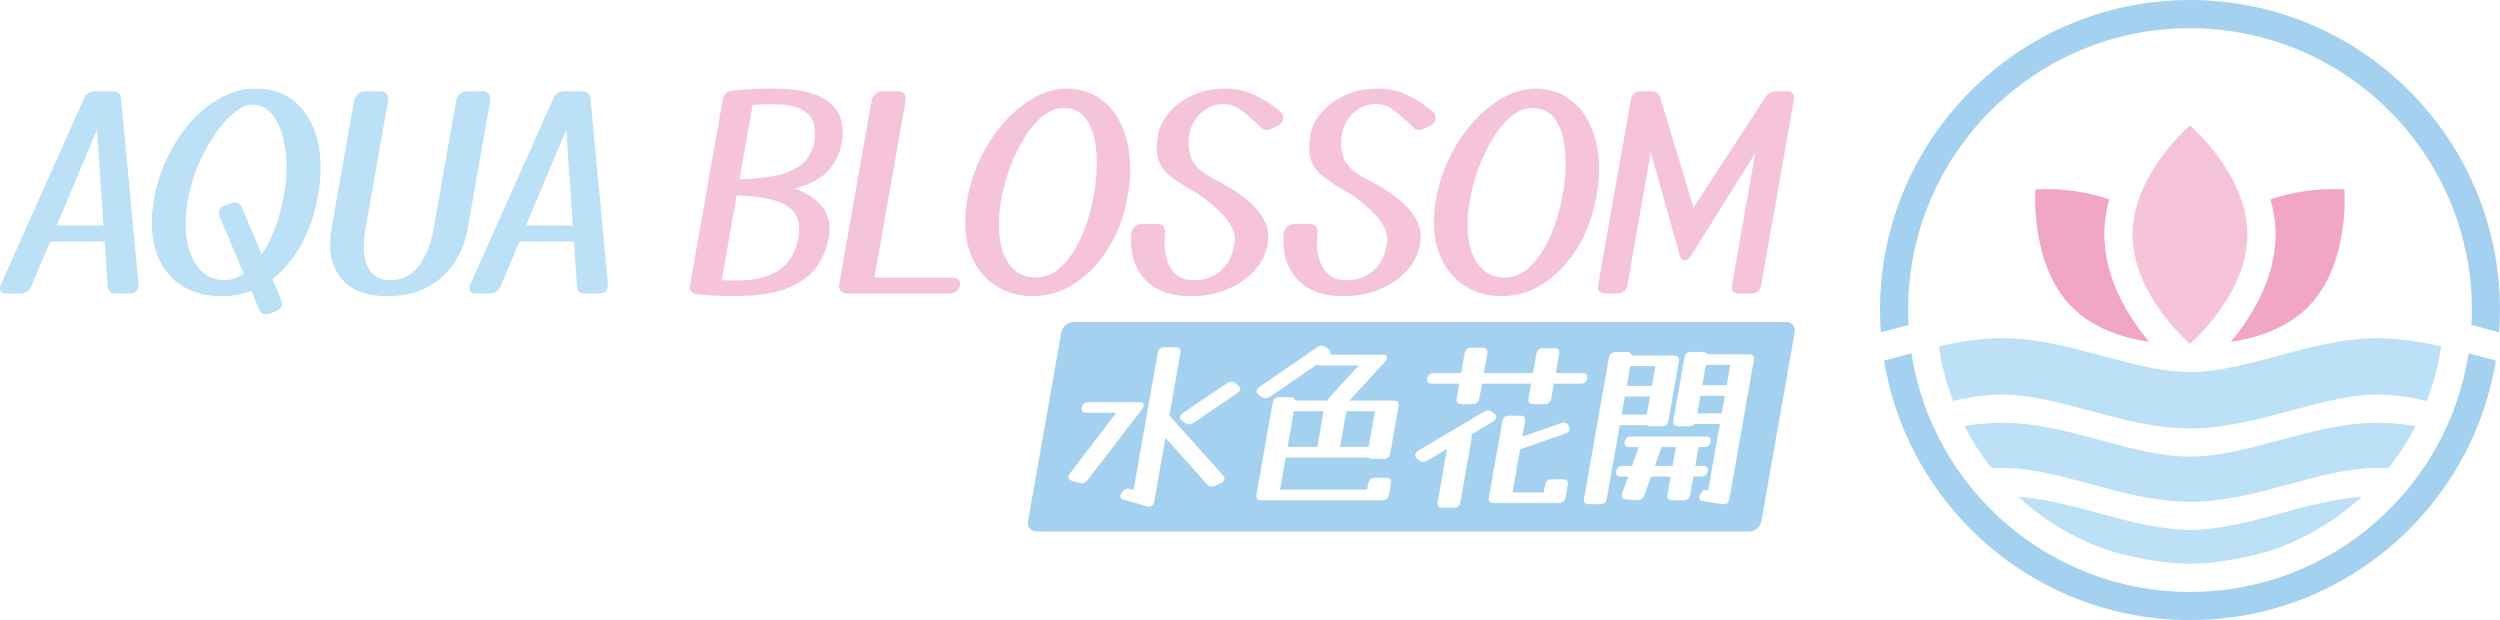 <?xml version="1.0" encoding="UTF-8"?>
<svg id="_图层_1" data-name="图层 1" xmlns="http://www.w3.org/2000/svg" viewBox="0 0 799.98 198.43">
  <defs>
    <style>
      .cls-1 {
        fill: #f1a6c5;
      }

      .cls-1, .cls-2, .cls-3, .cls-4 {
        fill-rule: evenodd;
      }

      .cls-2 {
        fill: #bce0f6;
      }

      .cls-3 {
        fill: #a5d1f0;
      }

      .cls-4 {
        fill: #f6c4da;
      }
    </style>
  </defs>
  <g>
    <path class="cls-2" d="M781.11,110.84c-.87,6.06-2.41,11.9-4.54,17.45-5.34-1.19-10.6-2.02-15.67-2.02-8.87,0-18.31,2.55-27.74,5.09-10.61,2.86-21.22,5.73-32.39,5.73s-21.78-2.86-32.39-5.73c-9.43-2.55-18.87-5.09-27.74-5.09-5.08,0-10.34.83-15.67,2.02-2.13-5.55-3.67-11.39-4.54-17.45,6.61-1.51,13.3-2.61,20.21-2.61,11.17,0,21.78,2.86,32.39,5.73,9.43,2.55,18.87,5.09,27.74,5.09s18.31-2.55,27.74-5.09c10.61-2.86,21.22-5.73,32.39-5.73,6.91,0,13.6,1.1,20.21,2.61h0ZM772.98,136.33c-3.98-.64-8-1.04-12.08-1.04-10.94,0-21.43,2.83-31.92,5.67-9.55,2.58-19.1,5.16-28.2,5.16s-18.65-2.58-28.2-5.16c-10.49-2.83-20.98-5.67-31.92-5.67-4.08,0-8.1.39-12.08,1.04,2.47,4.8,5.41,9.32,8.75,13.5,1.12-.07,2.22-.11,3.33-.11,9.1,0,18.65,2.58,28.2,5.16,10.49,2.83,20.98,5.67,31.92,5.67s21.43-2.83,31.92-5.67c9.55-2.58,19.1-5.16,28.2-5.16,1.1,0,2.21.04,3.33.11,3.34-4.18,6.28-8.7,8.75-13.5h0ZM755.72,158.95c-8.68,7.99-19.09,14.11-30.62,17.73-7.51,1.92-15.06,3.5-22.78,3.69-.52,0-1.04.02-1.56.02s-1.04,0-1.56-.02c-7.72-.19-15.27-1.77-22.77-3.69-11.53-3.62-21.95-9.74-30.62-17.73,8.89.7,17.59,3.05,26.29,5.39,9.67,2.61,19.34,5.22,28.67,5.22s19-2.61,28.67-5.22c8.7-2.35,17.39-4.7,26.29-5.39Z"/>
    <path class="cls-4" d="M700.77,40.12s-18.38,15.65-18.38,34.96,18.38,34.96,18.38,34.96c0,0,18.38-15.65,18.38-34.96s-18.38-34.96-18.38-34.96Z"/>
    <path class="cls-1" d="M651.33,60.6s-1.93,24.06,11.72,37.71c7.03,7.03,16.83,9.93,24.68,11.09-6.26-7.47-14.36-19.91-14.36-34.32,0-3.92.6-7.7,1.6-11.28-11.79-4.15-23.64-3.2-23.64-3.2Z"/>
    <path class="cls-1" d="M750.2,60.6s1.93,24.06-11.72,37.71c-7.03,7.03-16.83,9.93-24.68,11.09,6.26-7.47,14.36-19.91,14.36-34.32,0-3.92-.6-7.7-1.61-11.28,11.79-4.15,23.64-3.2,23.64-3.2Z"/>
    <path class="cls-3" d="M700.77,0c27.4,0,52.2,11.1,70.15,29.06,17.95,17.95,29.06,42.76,29.06,70.15,0,2.4-.09,4.79-.26,7.15-1.37-.36-2.74-.73-4.11-1.1h0c-1.59-.43-3.18-.86-4.77-1.28.08-1.58.13-3.17.13-4.77,0-49.81-40.38-90.19-90.19-90.19s-90.19,40.38-90.19,90.19c0,1.6.04,3.19.13,4.77-1.59.42-3.18.85-4.77,1.28h0c-1.37.37-2.74.74-4.11,1.1-.17-2.36-.26-4.74-.26-7.15,0-27.4,11.1-52.2,29.06-70.15,17.95-17.95,42.76-29.06,70.15-29.06h0ZM798.67,115.4c-3.43,20.91-13.4,39.63-27.74,53.97-17.95,17.95-42.76,29.06-70.15,29.06s-52.2-11.1-70.15-29.06c-14.34-14.34-24.31-33.06-27.74-53.97,1.79-.47,3.58-.95,5.38-1.44,1.13-.3,2.25-.61,3.38-.91,6.66,43.24,44.03,76.36,89.14,76.36s82.48-33.11,89.14-76.36c1.13.3,2.25.61,3.38.91,1.79.48,3.59.97,5.38,1.44Z"/>
  </g>
  <g>
    <path class="cls-4" d="M541.24,81.65c-.71,1.14-1.44,1.7-2.17,1.7s-1.26-.57-1.57-1.7l-9.27-32.87-7.46,42.32c-.33,1.87-1.43,2.81-3.3,2.81h-3.75c-1.87,0-2.64-.94-2.31-2.81l10.42-59.1c.33-1.87,1.43-2.81,3.3-2.81h3.24c1.53,0,2.51.71,2.94,2.13l10.59,35.08,22.87-35.08c.87-1.42,2.11-2.13,3.7-2.13h3.24c1.87,0,2.64.94,2.31,2.81l-10.42,59.1c-.33,1.87-1.43,2.81-3.31,2.81h-3.75c-1.87,0-2.64-.94-2.31-2.81l7.42-42.07-20.39,32.61Z"/>
    <path class="cls-4" d="M510.88,62.66c-1.14,6.47-3.23,12.11-6.26,16.9-3.03,4.8-6.63,8.53-10.79,11.2-4.16,2.67-8.57,4-13.22,4-4.94,0-9.19-1.29-12.77-3.87-3.57-2.58-6.13-6.2-7.66-10.86-1.53-4.66-1.76-10.08-.67-16.26.83-4.71,2.29-9.2,4.37-13.45,2.08-4.26,4.61-8.03,7.57-11.33,2.96-3.29,6.16-5.89,9.59-7.79,3.43-1.9,6.87-2.85,10.34-2.85s6.76.84,9.56,2.51c2.8,1.67,5.09,4.05,6.88,7.11,1.79,3.07,2.96,6.7,3.53,10.9.56,4.2.41,8.8-.47,13.8h0ZM499.98,62.66c.92-5.22,1.2-9.96.85-14.22-.36-4.26-1.39-7.64-3.11-10.13-1.72-2.5-4.19-3.75-7.43-3.75-2.21,0-4.38.84-6.49,2.51-2.11,1.67-4.05,3.92-5.83,6.73-1.77,2.81-3.32,5.95-4.64,9.41-1.32,3.46-2.3,6.98-2.93,10.56-.86,4.88-1,9.21-.42,12.99.58,3.78,1.86,6.73,3.84,8.86,1.98,2.13,4.59,3.19,7.82,3.19,2.84,0,5.48-1.15,7.93-3.45,2.45-2.3,4.58-5.44,6.38-9.41,1.81-3.97,3.14-8.4,4-13.28Z"/>
    <path class="cls-4" d="M410.75,74.76c.1-.91.49-1.65,1.16-2.21.67-.57,1.43-.85,2.28-.85h5.11c.8,0,1.4.27,1.82.81.42.54.58,1.21.5,2-.48,4.66.06,8.35,1.62,11.07,1.56,2.73,4.08,4.09,7.54,4.09s6.41-1.02,8.67-3.07c2.26-2.04,3.7-4.83,4.32-8.35.46-2.61-.28-5.19-2.21-7.75-1.93-2.55-4.97-5.31-9.1-8.26-3.83-2.1-6.8-3.99-8.92-5.66-2.12-1.67-3.49-3.55-4.12-5.62-.63-2.07-.66-4.73-.09-7.96.37-2.1,1.45-4.29,3.24-6.56,1.79-2.27,4.24-4.19,7.36-5.75,3.11-1.56,6.83-2.34,11.14-2.34,3.18,0,6.16.64,8.94,1.92,2.78,1.28,5.49,2.99,8.12,5.15,1.02.68,1.42,1.59,1.22,2.73-.17.97-.75,1.67-1.74,2.13l-2.22,1.02c-.24.06-.46.13-.68.21-.21.08-.41.13-.58.13-.62,0-1.18-.23-1.67-.68-2.76-2.67-5-4.61-6.72-5.83-1.71-1.22-3.56-1.83-5.55-1.83-2.61,0-4.94.92-7,2.77-2.06,1.85-3.32,4.1-3.79,6.77-.52,2.95-.3,5.62.67,8,.97,2.38,3.44,4.57,7.4,6.56,3.65,1.82,6.84,3.79,9.56,5.92,2.72,2.13,4.76,4.41,6.11,6.86,1.36,2.44,1.78,5.11,1.27,8-.56,3.18-2,6.02-4.31,8.52-2.31,2.5-5.22,4.47-8.71,5.92-3.49,1.45-7.34,2.17-11.54,2.17-6.53,0-11.45-1.83-14.78-5.49-3.33-3.66-4.77-8.5-4.34-14.52Z"/>
    <path class="cls-4" d="M361.97,74.76c.1-.91.49-1.65,1.16-2.21.67-.57,1.43-.85,2.28-.85h5.11c.79,0,1.4.27,1.82.81.42.54.58,1.21.5,2-.48,4.66.06,8.35,1.62,11.07,1.56,2.73,4.08,4.09,7.54,4.09s6.41-1.02,8.67-3.07c2.26-2.04,3.7-4.83,4.32-8.35.46-2.61-.28-5.19-2.21-7.75-1.93-2.55-4.97-5.31-9.1-8.26-3.83-2.1-6.8-3.99-8.92-5.66-2.12-1.67-3.49-3.55-4.12-5.62-.63-2.07-.66-4.73-.09-7.96.37-2.1,1.45-4.29,3.24-6.56,1.79-2.27,4.24-4.19,7.36-5.75,3.11-1.56,6.83-2.34,11.14-2.34,3.18,0,6.16.64,8.94,1.92,2.78,1.28,5.49,2.99,8.12,5.15,1.02.68,1.42,1.59,1.22,2.73-.17.97-.75,1.67-1.74,2.13l-2.22,1.02c-.24.06-.46.13-.68.21-.21.08-.41.13-.58.13-.62,0-1.18-.23-1.67-.68-2.76-2.67-5-4.61-6.72-5.83s-3.57-1.83-5.55-1.83c-2.61,0-4.94.92-7,2.77-2.06,1.85-3.32,4.1-3.79,6.77-.52,2.95-.3,5.62.67,8,.97,2.38,3.44,4.57,7.4,6.56,3.65,1.82,6.84,3.79,9.56,5.92,2.72,2.13,4.76,4.41,6.11,6.86,1.36,2.44,1.78,5.11,1.27,8-.56,3.18-2,6.02-4.31,8.52-2.31,2.5-5.22,4.47-8.71,5.92-3.49,1.45-7.34,2.17-11.54,2.17-6.53,0-11.45-1.83-14.78-5.49-3.33-3.66-4.77-8.5-4.34-14.52Z"/>
    <path class="cls-4" d="M360.87,62.66c-1.14,6.47-3.23,12.11-6.26,16.9-3.03,4.8-6.63,8.53-10.79,11.2-4.16,2.67-8.57,4-13.22,4-4.94,0-9.19-1.29-12.77-3.87-3.57-2.58-6.13-6.2-7.66-10.86-1.53-4.66-1.76-10.08-.67-16.26.83-4.71,2.29-9.2,4.37-13.45,2.08-4.26,4.61-8.03,7.57-11.33,2.96-3.29,6.16-5.89,9.59-7.79,3.43-1.9,6.87-2.85,10.34-2.85s6.76.84,9.56,2.51c2.8,1.67,5.09,4.05,6.88,7.11,1.79,3.07,2.96,6.7,3.53,10.9.56,4.2.41,8.8-.47,13.8h0ZM349.97,62.66c.92-5.22,1.2-9.96.85-14.22-.36-4.26-1.39-7.64-3.11-10.13-1.72-2.5-4.19-3.75-7.43-3.75-2.21,0-4.38.84-6.49,2.51-2.11,1.67-4.05,3.92-5.83,6.73-1.77,2.81-3.32,5.95-4.64,9.41-1.32,3.46-2.3,6.98-2.93,10.56-.86,4.88-1,9.21-.42,12.99.58,3.78,1.86,6.73,3.84,8.86,1.98,2.13,4.59,3.19,7.82,3.19,2.84,0,5.48-1.15,7.93-3.45,2.45-2.3,4.58-5.44,6.38-9.41,1.81-3.97,3.14-8.4,4-13.28Z"/>
    <path class="cls-4" d="M304.75,88.81c.79,0,1.43.24,1.92.72.48.48.66,1.09.53,1.83-.13.74-.52,1.35-1.17,1.83-.65.48-1.38.72-2.17.72h-32.95c-.79,0-1.43-.28-1.89-.85-.47-.57-.63-1.25-.49-2.04l10.39-58.93c.14-.79.54-1.48,1.21-2.04.67-.57,1.4-.85,2.19-.85h5.11c.8,0,1.43.28,1.89.85.47.57.63,1.25.49,2.04l-10,56.71h24.94Z"/>
    <path class="cls-4" d="M231.26,31.92c.32-1.82,1.43-2.81,3.34-2.98,2.37-.23,4.59-.38,6.68-.47,2.09-.09,4.04-.13,5.85-.13,6.13,0,10.91.72,14.35,2.17,3.43,1.45,5.76,3.46,6.98,6.05s1.52,5.61.91,9.07c-.6,3.41-2.02,6.37-4.25,8.9-2.23,2.53-5.83,4.47-10.78,5.83,8.53,3.12,12.16,8.32,10.87,15.58-.69,3.92-2.15,7.28-4.38,10.09-2.23,2.81-5.43,4.97-9.61,6.47-4.18,1.5-9.54,2.26-16.06,2.26-1.76,0-3.64-.04-5.64-.13-2-.08-4.11-.24-6.35-.47-1.9-.17-2.69-1.14-2.38-2.9l10.47-59.35h0ZM230.96,89.66c.78.06,1.69.08,2.71.08h2.47c5.51,0,9.9-1.12,13.19-3.36,3.29-2.24,5.35-5.72,6.18-10.43.77-4.37-.33-7.64-3.3-9.79-2.97-2.16-8.46-3.38-16.47-3.66l-4.79,27.17h0ZM240.85,33.54l-4.2,23.84c5.41-.11,9.79-.64,13.13-1.58,3.34-.94,5.86-2.27,7.56-4,1.7-1.73,2.75-3.79,3.17-6.17.41-2.33.34-4.41-.22-6.26-.55-1.85-1.84-3.31-3.87-4.39-2.02-1.08-4.99-1.62-8.91-1.62-.85,0-1.92.01-3.2.04-1.28.03-2.44.07-3.47.13Z"/>
    <path class="cls-2" d="M194.5,90.77c.03.45.04.77,0,.94-.26,1.48-1.24,2.21-2.94,2.21h-4.34c-1.65,0-2.52-.82-2.63-2.47l-.91-14.14h-17.45l-5.98,14.14c-.69,1.65-1.85,2.47-3.5,2.47h-4.34c-1.7,0-2.42-.74-2.16-2.21.03-.17.14-.48.34-.94l26.44-59.18c.68-1.59,1.87-2.38,3.57-2.38h5.62c1.7,0,2.61.79,2.73,2.38l5.57,59.18h0ZM168.31,72.2h14.98l-2.09-30.66-12.9,30.66Z"/>
    <path class="cls-2" d="M146.01,32.09c.14-.79.54-1.48,1.21-2.04.67-.57,1.4-.85,2.19-.85h5.11c.79,0,1.43.28,1.89.85.47.57.63,1.25.49,2.04l-7.19,40.79c-1.18,6.7-4.02,12.02-8.52,15.97-4.5,3.95-10.21,5.92-17.13,5.92s-11.94-1.97-15.05-5.92c-3.11-3.95-4.07-9.27-2.89-15.97l7.19-40.79c.14-.79.54-1.48,1.21-2.04.67-.57,1.4-.85,2.19-.85h5.11c.79,0,1.43.28,1.89.85.47.57.63,1.25.49,2.04l-7.19,40.79c-.93,5.28-.75,9.4.55,12.35,1.3,2.95,3.76,4.43,7.39,4.43s6.62-1.48,8.95-4.43c2.34-2.95,3.97-7.07,4.9-12.35l7.19-40.79Z"/>
    <path class="cls-2" d="M89.97,95.96c.24.57.32,1.11.23,1.62-.17.97-.89,1.67-2.16,2.13l-1.72.6c-.43.17-.87.26-1.32.26-.96,0-1.66-.54-2.1-1.62l-2.45-5.88c-2.98,1.14-6.09,1.7-9.32,1.7-5.56,0-10.16-1.31-13.78-3.92-3.63-2.61-6.15-6.25-7.57-10.9-1.42-4.66-1.59-10.05-.51-16.18.84-4.77,2.31-9.3,4.4-13.58,2.09-4.29,4.6-8.06,7.53-11.33,2.93-3.26,6.15-5.83,9.66-7.71,3.51-1.87,7.14-2.81,10.88-2.81,5.22,0,9.53,1.49,12.92,4.47,3.39,2.98,5.71,7.05,6.95,12.22,1.25,5.17,1.29,11.04.13,17.63-1.03,5.85-2.81,11.06-5.35,15.63-2.54,4.57-5.61,8.25-9.22,11.03l2.83,6.64h0ZM90.82,62.66c.71-4.03.98-7.81.81-11.33-.17-3.52-.73-6.63-1.68-9.32-.94-2.7-2.19-4.8-3.74-6.3-1.55-1.5-3.35-2.26-5.39-2.26-1.82,0-3.78.87-5.91,2.6-2.12,1.73-4.18,4.06-6.17,6.98-1.99,2.92-3.76,6.17-5.29,9.75-1.54,3.58-2.64,7.24-3.3,10.99-.89,5.05-.98,9.52-.28,13.41.7,3.89,2.1,6.94,4.17,9.15,2.08,2.21,4.74,3.32,7.97,3.32,1.99,0,3.98-.71,5.99-2.13l-7.7-18.14c-.23-.62-.31-1.16-.22-1.62.18-1.02.9-1.73,2.16-2.13l1.72-.6c.48-.17.92-.26,1.32-.26.96,0,1.66.54,2.1,1.62l6.38,14.99c1.62-2.44,3.04-5.25,4.25-8.43,1.21-3.18,2.14-6.61,2.8-10.3Z"/>
    <path class="cls-2" d="M44.32,90.77c.03.45.04.77,0,.94-.26,1.48-1.24,2.21-2.94,2.21h-4.34c-1.65,0-2.52-.82-2.63-2.47l-.91-14.14h-17.45l-5.98,14.14c-.69,1.65-1.85,2.47-3.5,2.47H2.22c-1.7,0-2.42-.74-2.16-2.21.03-.17.14-.48.34-.94L26.83,31.58c.68-1.59,1.87-2.38,3.57-2.38h5.62c1.7,0,2.61.79,2.73,2.38l5.57,59.18h0ZM18.13,72.2h14.98l-2.09-30.66-12.9,30.66Z"/>
    <path class="cls-3" d="M343.54,103.03h227.98c1.84,0,3.09,1.51,2.76,3.35l-10.64,60.35c-.33,1.84-2.1,3.35-3.94,3.35h-227.98c-1.84,0-3.09-1.51-2.76-3.35l10.64-60.35c.33-1.84,2.1-3.35,3.94-3.35h0ZM359.69,159.91l7.29,2.1c.29.08.49.11.6.11.98,0,1.58-.57,1.78-1.7l3.58-20.32,13.42,14.99c.34.42.78.62,1.31.62.3,0,.7-.09,1.19-.28l1.66-.74c.74-.34,1.16-.79,1.26-1.36.08-.45-.07-.87-.46-1.25l-17.12-19.13,3.52-19.98c.22-1.25-.29-1.87-1.54-1.87h-3.52c-1.25,0-1.98.62-2.2,1.87l-7.73,43.83-1.24-.4c-.11-.04-.27-.06-.5-.06-.72,0-1.35.38-1.9,1.14l-.15.23c-.2.26-.32.55-.38.85-.12.68.25,1.14,1.12,1.36h0ZM381.92,135.28l13.92-9.42c.6-.42.94-.85,1.03-1.31.08-.45-.16-.89-.73-1.31l-.96-.68c-.33-.27-.72-.4-1.18-.4s-.94.17-1.45.51l-13.92,9.42c-.6.42-.95.85-1.03,1.31-.08.45.16.89.73,1.31l.96.68c.33.26.72.4,1.18.4s.94-.17,1.45-.51h0ZM348.04,153.56l17.38-22.59c.3-.42.48-.78.53-1.08.14-.79-.34-1.19-1.44-1.19h-16.18c-1.25,0-1.97.57-2.17,1.7-.2,1.14.32,1.7,1.57,1.7h9.48l-14.76,19.3c-.29.38-.47.74-.53,1.08-.12.68.23,1.14,1.07,1.36l2.43.68c.14.04.27.07.38.09s.22.03.34.03c.68,0,1.31-.36,1.89-1.08h0ZM406.44,126.93l14.93-10.28c.27.19.63.28,1.09.28h12.32l-9.29,10.16c-.33.38-.55.74-.64,1.08h-10.33c-.14-.72-.66-1.08-1.57-1.08h-3.52c-1.25,0-1.98.62-2.2,1.87l-5.16,29.24c-.22,1.25.29,1.87,1.54,1.87h38.66c1.25,0,1.98-.62,2.2-1.87l.61-3.46c.22-1.25-.29-1.87-1.54-1.87h-3.52c-1.25,0-1.98.62-2.2,1.87l-.34,1.93h-27.87l1.81-10.28h26.46c.29.3.71.45,1.28.45h3.52c1.25,0,1.98-.62,2.2-1.87l2.63-14.93c.22-1.25-.29-1.87-1.54-1.87h-14.14l11.32-12.38c.38-.42.59-.79.65-1.14.13-.76-.33-1.14-1.39-1.14h-16.8c.1-.15.17-.32.2-.51.08-.45-.17-.89-.73-1.31l-.96-.68c-.37-.26-.76-.4-1.18-.4-.45,0-.94.17-1.45.51l-18.35,12.6c-.6.42-.95.85-1.03,1.31-.08.45.16.89.73,1.31l.96.68c.37.26.76.4,1.18.4.45,0,.94-.17,1.45-.51h0ZM423.51,131.87l.05-.28h-9.54l-2.01,11.41h9.54l.03-.17,1.93-10.96h0ZM428.84,142.83l-.03.17h9.14l2.01-11.41h-9.14l-.05.28-1.93,10.96h0ZM473.4,127.44l.82-4.66h15.73l-.82,4.66c-.22,1.25.29,1.87,1.54,1.87h3.52c1.25,0,1.98-.62,2.2-1.87l.82-4.66h8.52c1.25,0,1.97-.57,2.17-1.7.2-1.14-.32-1.7-1.57-1.7h-8.52l1.07-6.07c.22-1.25-.29-1.87-1.54-1.87h-3.52c-1.25,0-1.98.62-2.2,1.87l-1.07,6.07h-15.73l1.1-6.24c.22-1.25-.29-1.87-1.54-1.87h-3.52c-1.25,0-1.98.62-2.2,1.87l-1.1,6.24h-8.69c-1.25,0-1.97.57-2.17,1.7-.2,1.14.32,1.7,1.57,1.7h8.69l-.82,4.66c-.22,1.25.29,1.87,1.54,1.87h3.52c1.25,0,1.98-.62,2.2-1.87h0ZM456.77,147.37l6.28-3.75-2.99,16.97c-.22,1.25.29,1.87,1.54,1.87h3.52c1.25,0,1.98-.62,2.2-1.87l3.58-20.32c.09-.49.04-.89-.13-1.19l6.85-4.09c.68-.42,1.06-.85,1.14-1.31.09-.49-.12-.93-.62-1.31l-.69-.57c-.36-.3-.77-.45-1.23-.45s-.91.13-1.38.4l-20.86,12.38c-.68.42-1.06.85-1.14,1.31-.08.45.13.89.62,1.31l.69.57c.36.3.77.45,1.23.45s.91-.13,1.38-.4h0ZM494.38,155.26l-.41,2.33h-9.99l2.43-13.8,14.39-5c.85-.3,1.33-.76,1.43-1.36.06-.34-.02-.72-.25-1.14l-.08-.17c-.35-.61-.82-.91-1.43-.91-.15,0-.31.02-.46.06-.16.04-.34.09-.54.17l-12.33,4.26.85-4.83c.22-1.25-.29-1.87-1.54-1.87h-3.52c-1.25,0-1.98.62-2.2,1.87l-4.27,24.24c-.22,1.25.29,1.87,1.54,1.87h20.78c1.25,0,1.98-.62,2.2-1.87l.68-3.86c.22-1.25-.29-1.87-1.54-1.87h-3.52c-1.25,0-1.98.62-2.2,1.87h0ZM514.19,159.46l4.12-23.39h8.74c.26.23.64.34,1.13.34h3.52c1.25,0,1.98-.62,2.2-1.87l3.33-18.9c.22-1.25-.29-1.87-1.54-1.87h-13.57c-.09-.76-.61-1.14-1.56-1.14h-3.52c-1.25,0-1.98.62-2.2,1.87l-7.93,44.96c-.22,1.25.29,1.87,1.54,1.87h3.52c1.25,0,1.98-.62,2.2-1.87h0ZM545.08,160.37l6.02.96c1.29.19,2.06-.4,2.3-1.76l7.82-44.34c.22-1.25-.29-1.87-1.54-1.87h-13.51c-.22-.49-.7-.74-1.46-.74h-3.52c-1.25,0-1.98.62-2.2,1.87l-3.53,20.04c-.22,1.25.29,1.87,1.54,1.87h3.52c.76,0,1.33-.25,1.72-.74h8.12l-3.75,21.29-.88-.17c-.59-.11-1.17.4-1.75,1.53v.06c-.07.11-.11.22-.15.31-.04.09-.06.18-.07.26-.15.83.3,1.31,1.34,1.42h0ZM553.68,116.77h-7.83l-1.14,6.47h7.83l1.14-6.47h0ZM529.71,117.17h-8.06l-1.11,6.3h8.06l1.11-6.3h0ZM543.11,132.27h7.83l.99-5.62h-7.83l-.99,5.62h0ZM518.91,132.66h8.06l1.02-5.79h-8.06l-1.02,5.79h0ZM526.18,158.44l2.13-5.96h6.3l-1.01,5.73c-.22,1.25.29,1.87,1.54,1.87h3.52c1.25,0,1.98-.62,2.2-1.87l1.01-5.73h2.44c1.25,0,1.97-.57,2.17-1.7.2-1.14-.32-1.7-1.57-1.7h-2.44l1.03-5.85.03-.17h1.7c1.25,0,1.97-.57,2.17-1.7.2-1.14-.32-1.7-1.57-1.7h-23.79c-1.25,0-1.97.57-2.17,1.7-.2,1.14.32,1.7,1.57,1.7h2.95l-2.14,6.02h-2.9c-1.25,0-1.97.57-2.17,1.7-.2,1.14.32,1.7,1.57,1.7h2.27l-1.89,5.22c-.45,1.29-.03,1.99,1.28,2.1l3.36.28c1.15.11,1.95-.44,2.39-1.65h0ZM531.52,143.56l-1.99,5.51h5.68l1.03-5.85.03-.17h-4.6c-.02.11-.07.28-.15.51Z"/>
  </g>
</svg>